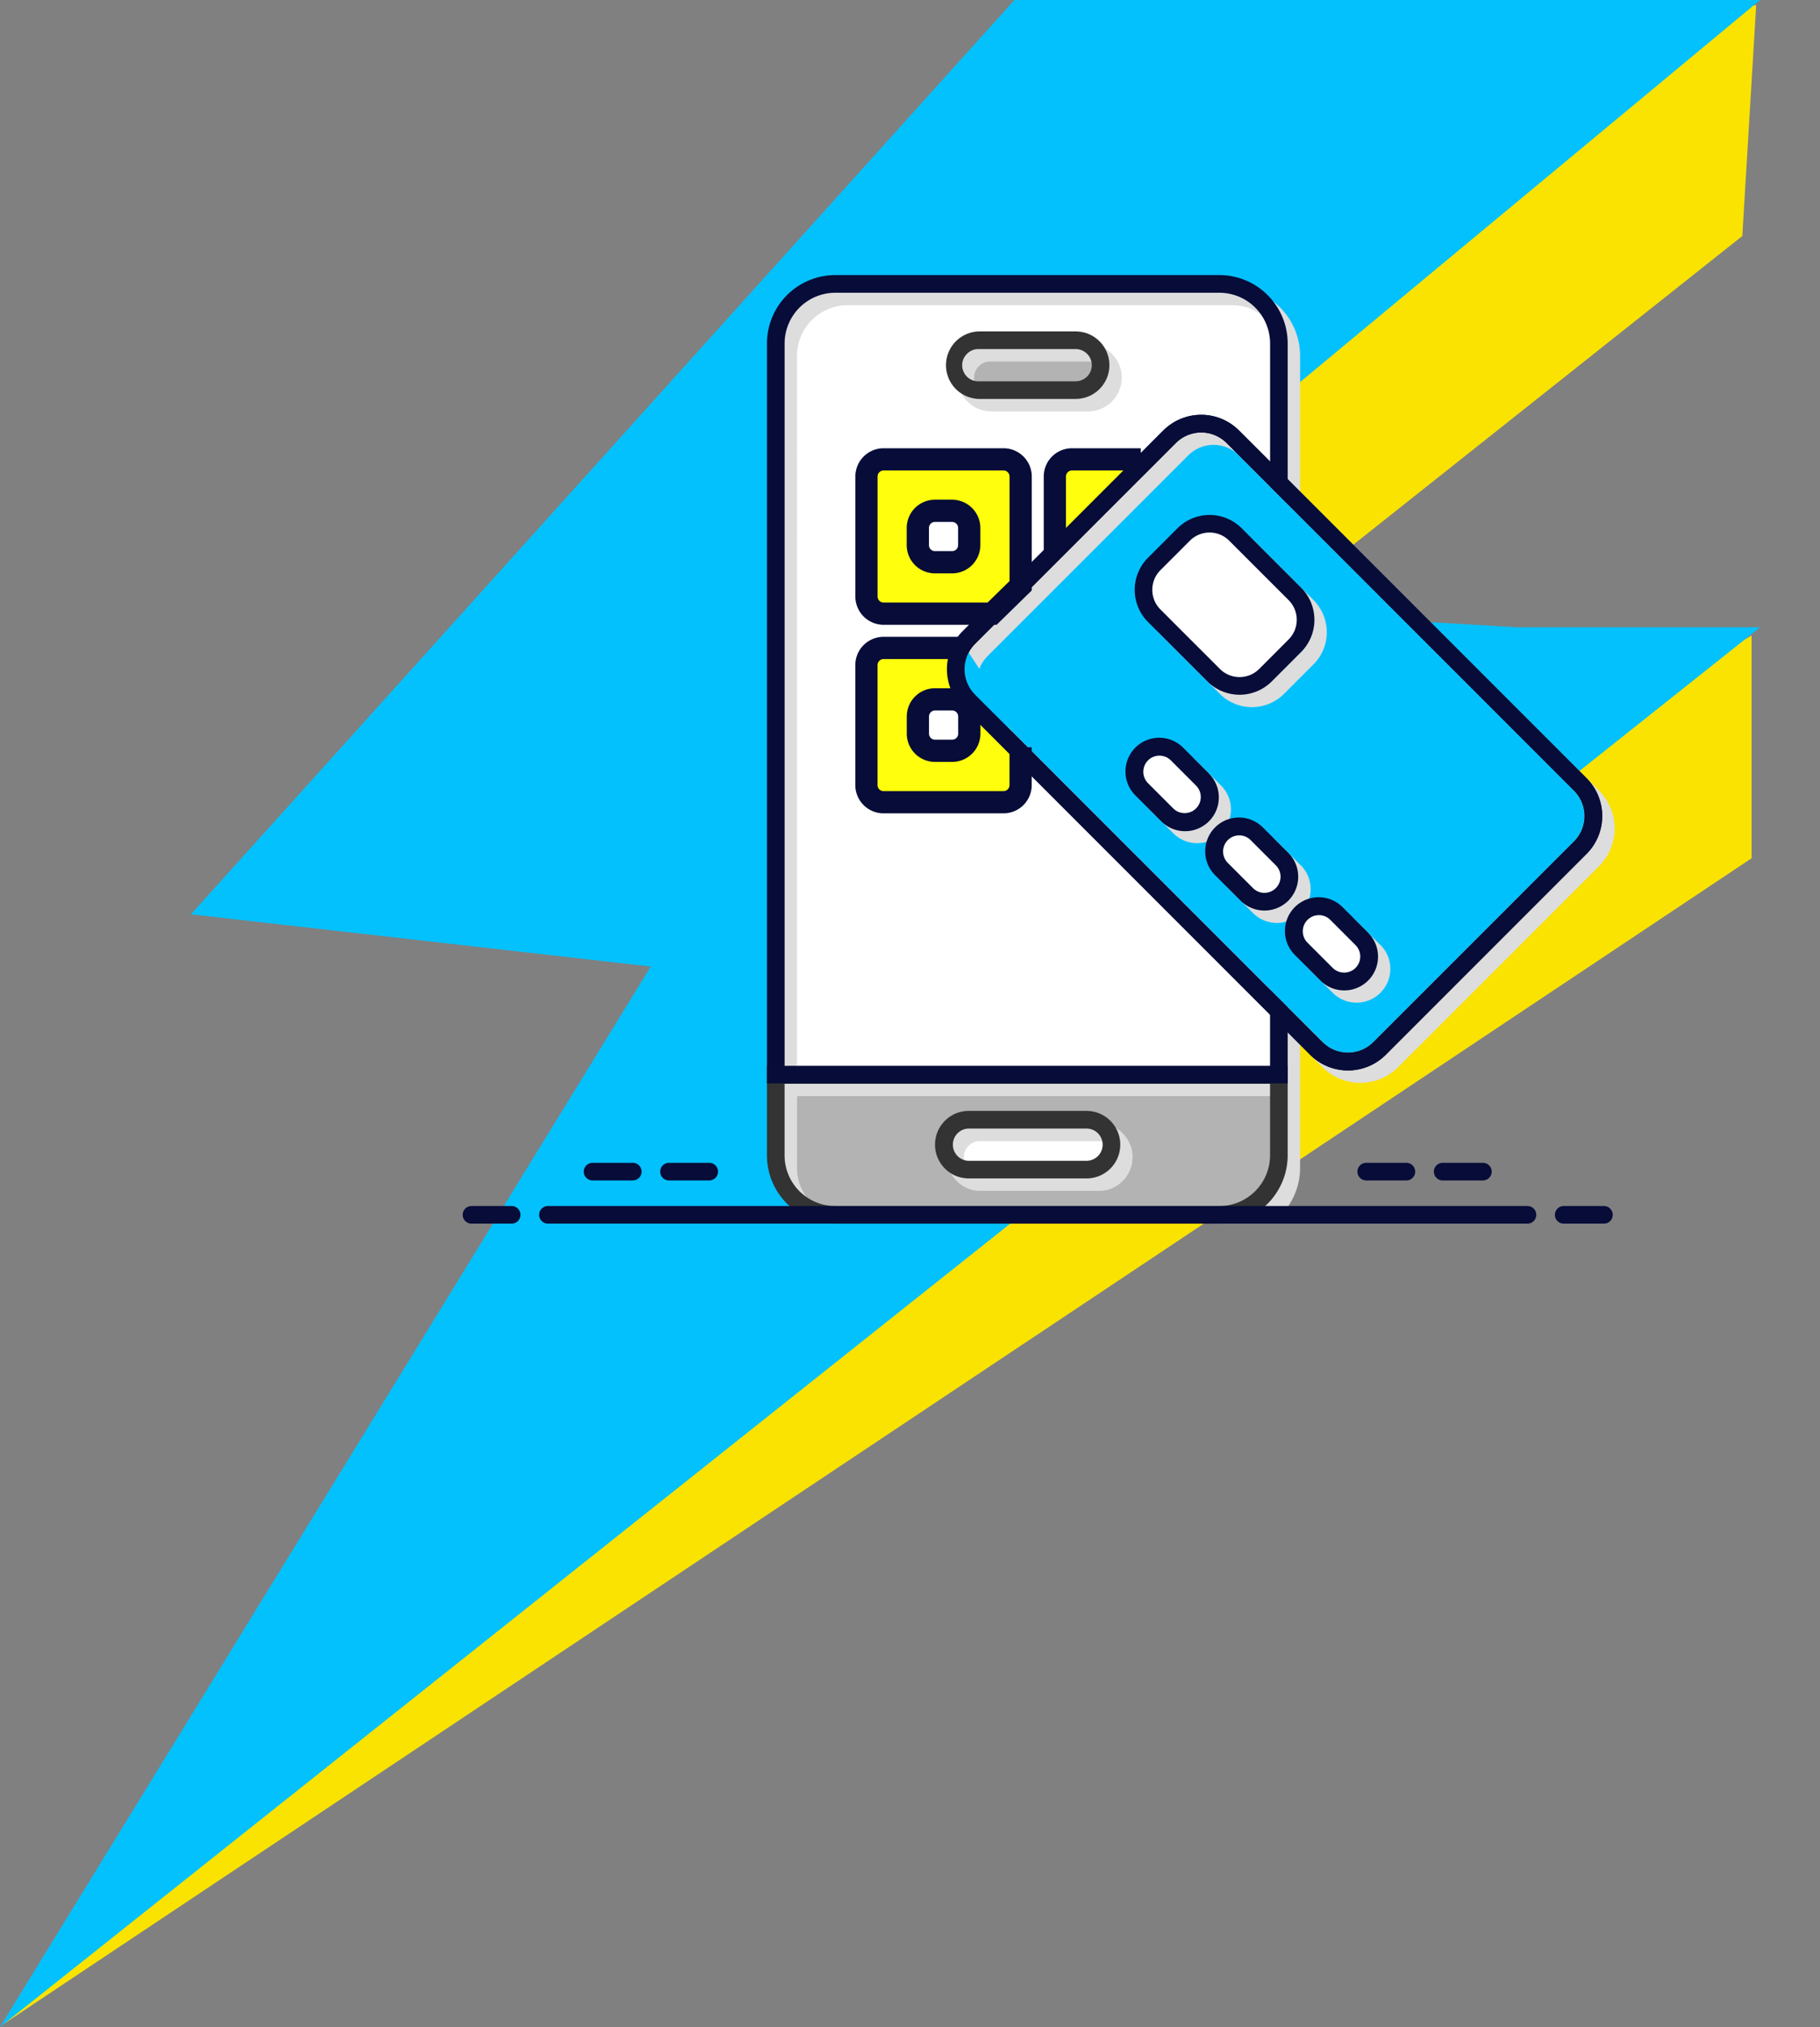 <svg xmlns="http://www.w3.org/2000/svg" xmlns:xlink="http://www.w3.org/1999/xlink" width="163.86" height="182.41" viewBox="0 0 163.86 182.41">
  <rect x="0" y="0" width="163.86" height="182.41" fill="#808080" stroke="none"/>
  <defs>
    <clipPath id="clip-path">
      <rect id="Rectangle_51311" data-name="Rectangle 51311" width="140.86" height="126.419" fill="none"/>
    </clipPath>
    <clipPath id="clip-path-2">
      <rect id="Rectangle_51297" data-name="Rectangle 51297" width="8.365" height="8.368" fill="none"/>
    </clipPath>
    <clipPath id="clip-path-3">
      <rect id="Rectangle_51296" data-name="Rectangle 51296" width="8.364" height="8.368" fill="none"/>
    </clipPath>
    <clipPath id="clip-path-6">
      <rect id="Rectangle_51301" data-name="Rectangle 51301" width="16.179" height="16.18" fill="none"/>
    </clipPath>
    <clipPath id="clip-path-7">
      <rect id="Rectangle_51300" data-name="Rectangle 51300" width="16.179" height="16.179" fill="none"/>
    </clipPath>
    <clipPath id="clip-path-8">
      <rect id="Rectangle_51303" data-name="Rectangle 51303" width="8.367" height="8.367" fill="none"/>
    </clipPath>
    <clipPath id="clip-path-9">
      <rect id="Rectangle_51302" data-name="Rectangle 51302" width="8.366" height="8.368" fill="none"/>
    </clipPath>
    <clipPath id="clip-path-10">
      <rect id="Rectangle_51305" data-name="Rectangle 51305" width="16.736" height="6.078" fill="none"/>
    </clipPath>
    <clipPath id="clip-path-11">
      <rect id="Rectangle_51304" data-name="Rectangle 51304" width="16.733" height="6.076" fill="none"/>
    </clipPath>
    <clipPath id="clip-path-12">
      <rect id="Rectangle_51307" data-name="Rectangle 51307" width="75.202" height="84.241" fill="none"/>
    </clipPath>
    <clipPath id="clip-path-14">
      <rect id="Rectangle_51309" data-name="Rectangle 51309" width="14.791" height="6.077" fill="none"/>
    </clipPath>
    <clipPath id="clip-path-15">
      <rect id="Rectangle_51308" data-name="Rectangle 51308" width="14.789" height="6.077" fill="none"/>
    </clipPath>
  </defs>
  <g id="Group_50069" data-name="Group 50069" transform="translate(-259.747 -432)">
    <g id="Group_50067" data-name="Group 50067" transform="translate(10047.901 72.762)">
      <g id="Group_50062" data-name="Group 50062" transform="translate(-9788.154 359.238)">
        <path id="Path_60821" data-name="Path 60821" d="M-10168.311-13621.343l157.327-104.875v-20.053l-85.214,50.623Z" transform="translate(10168.684 13803.454)" fill="#fae300"/>
        <path id="Path_60820" data-name="Path 60820" d="M-9906.863-13853.414l-44.783,35.518-28.109,4.076v-23.232l47.451-35.838,26.688-1.291Z" transform="translate(10063.729 13874.652)" fill="#fae300"/>
        <path id="Path_60817" data-name="Path 60817" d="M-10166.989-13614.988l158.47-125.961h-21.844l-43.123-2.521,64.967-53.928h-67.136l-74.146,82.279,41.4,4.7Z" transform="translate(10166.989 13797.398)" fill="#03c1fd"/>
      </g>
    </g>
    <g id="Group_50068" data-name="Group 50068" transform="translate(259.747 409.229)">
      <g id="Group_49928" data-name="Group 49928" transform="translate(23 27)" clip-path="url(#clip-path)">
        <g id="Group_49927" data-name="Group 49927">
          <g id="Group_50068-2" data-name="Group 50068">
            <path id="Path_60658" data-name="Path 60658" d="M138.058,79.2a3.211,3.211,0,0,1-.946,2.285L119.036,99.558a3.232,3.232,0,0,1-4.57,0l-3.14-3.14-1.587-1.587L83.18,68.272a3.235,3.235,0,0,1,0-4.57l18.075-18.075a3.235,3.235,0,0,1,4.57,0l31.287,31.287a3.211,3.211,0,0,1,.946,2.285" transform="translate(-18.392 -9.993)" fill="#01c1fd"/>
            <path id="Path_60659" data-name="Path 60659" d="M65.7,131.744a5.363,5.363,0,0,1-5.357-5.357v-7.232h45.3v7.232a5.363,5.363,0,0,1-5.357,5.357Z" transform="translate(-13.495 -26.649)" fill="#b3b3b3"/>
            <path id="Path_60660" data-name="Path 60660" d="M82.014,128.833a2.245,2.245,0,0,1,0-4.49H92.671a2.245,2.245,0,0,1,.085,4.49H82.014Z" transform="translate(-17.85 -27.809)" fill="#fff"/>
            <path id="Path_60661" data-name="Path 60661" d="M105.637,32.823V46.487l-4.709-4.709a3.235,3.235,0,0,0-4.57,0L78.284,59.853a3.235,3.235,0,0,0,0,4.57l26.56,26.56.793.793v6.845H60.34v-65.8A5.363,5.363,0,0,1,65.7,27.466h34.584a5.363,5.363,0,0,1,5.357,5.357" transform="translate(-13.495 -6.143)" fill="#fff"/>
            <path id="Path_60662" data-name="Path 60662" d="M138.61,78.648a3.989,3.989,0,0,0-1.165-2.525L111.1,49.778l-1.587-1.587-3.355-3.355a4.029,4.029,0,0,0-5.692,0L82.391,62.912a4.03,4.03,0,0,0,0,5.7L111.1,97.315l2.578,2.578a3.993,3.993,0,0,0,2.525,1.165c.106.009.214.013.321.013a4,4,0,0,0,2.846-1.179l18.076-18.075a4,4,0,0,0,1.178-2.845c0-.108,0-.215-.013-.321m-1.727,2.606L118.809,99.331a3.231,3.231,0,0,1-4.569,0h0l-2.025-2.025L111.1,96.189l-.47-.47L110.3,95.4l-.793-.793L84.067,69.159l-1.116-1.116a3.236,3.236,0,0,1,0-4.57L101.026,45.4a3.235,3.235,0,0,1,4.57,0l31.287,31.287a3.23,3.23,0,0,1,0,4.57" transform="translate(-18.163 -9.764)" fill="#ff6050"/>
            <g id="Group_49895" data-name="Group 49895" transform="translate(79.449 63.277)" style="mix-blend-mode: multiply;isolation: isolate">
              <g id="Group_49894" data-name="Group 49894">
                <g id="Group_49893" data-name="Group 49893" clip-path="url(#clip-path-2)">
                  <g id="Group_49892" data-name="Group 49892" transform="translate(0.001 0)">
                    <g id="Group_49891" data-name="Group 49891" clip-path="url(#clip-path-3)">
                      <path id="Path_60663" data-name="Path 60663" d="M109.814,84.686l-1.1-1.1-1.188-1.188a3.019,3.019,0,0,0-2.1-.89h-.047a3.04,3.04,0,0,0-2.148,5.187l1.173,1.173.009.009,1.108,1.108a3.038,3.038,0,1,0,4.3-4.3m-5.465-1.168a1.452,1.452,0,0,1,2.053,0l1.174,1.174,1.116,1.117a1.269,1.269,0,0,1,.092.1,1.452,1.452,0,0,1-2.043,2.044c-.036-.029-.07-.061-.1-.093l-2.291-2.291a1.451,1.451,0,0,1,0-2.052h0" transform="translate(-102.338 -81.505)" fill="#ddd"/>
                    </g>
                  </g>
                </g>
              </g>
            </g>
            <g id="Group_49900" data-name="Group 49900" transform="translate(86.629 70.456)" style="mix-blend-mode: multiply;isolation: isolate">
              <g id="Group_49899" data-name="Group 49899">
                <g id="Group_49898" data-name="Group 49898" clip-path="url(#clip-path-3)">
                  <g id="Group_49897" data-name="Group 49897" transform="translate(0 0)">
                    <g id="Group_49896" data-name="Group 49896" clip-path="url(#clip-path-3)">
                      <path id="Path_60664" data-name="Path 60664" d="M119.061,93.934l-2.29-2.291a3.019,3.019,0,0,0-2.1-.89h-.046a3.04,3.04,0,0,0-2.149,5.187l1.174,1.174,1.116,1.117a3.039,3.039,0,0,0,4.3-4.3M113.6,92.769a1.451,1.451,0,0,1,2.052,0l0,0,1.173,1.173,1.117,1.117a1.15,1.15,0,0,1,.092.1,1.452,1.452,0,0,1-2.043,2.044c-.036-.029-.07-.061-.1-.093l-2.291-2.291a1.452,1.452,0,0,1,0-2.053" transform="translate(-111.585 -90.753)" fill="#ddd"/>
                    </g>
                  </g>
                </g>
              </g>
            </g>
            <g id="Group_49905" data-name="Group 49905" transform="translate(80.278 43.225)" style="mix-blend-mode: multiply;isolation: isolate">
              <g id="Group_49904" data-name="Group 49904">
                <g id="Group_49903" data-name="Group 49903" clip-path="url(#clip-path-6)">
                  <g id="Group_49902" data-name="Group 49902" transform="translate(0 0.001)">
                    <g id="Group_49901" data-name="Group 49901" clip-path="url(#clip-path-7)">
                      <path id="Path_60665" data-name="Path 60665" d="M118.388,62.225l-1.117-1.117-4.232-4.233-.015-.014a4.059,4.059,0,0,0-2.538-1.169c-.113-.009-.227-.014-.34-.014a4.063,4.063,0,0,0-2.892,1.2L104.6,59.528a4.063,4.063,0,0,0-1.2,2.892c0,.114,0,.227.014.339a4.055,4.055,0,0,0,1.184,2.553l4.232,4.232.019.018,1.1,1.1a4.093,4.093,0,0,0,5.784,0l2.652-2.652a4.094,4.094,0,0,0,0-5.784m-5.544,8.045a2.493,2.493,0,0,1-1.77-.731l-5.349-5.349-.022-.023a2.5,2.5,0,0,1,.022-3.518L108.375,58a2.5,2.5,0,0,1,3.54,0l5.349,5.349a2.5,2.5,0,0,1,0,3.539h0l-2.651,2.652a2.493,2.493,0,0,1-1.77.731" transform="translate(-103.404 -55.678)" fill="#ddd"/>
                    </g>
                  </g>
                </g>
              </g>
            </g>
            <g id="Group_49910" data-name="Group 49910" transform="translate(93.806 77.635)" style="mix-blend-mode: multiply;isolation: isolate">
              <g id="Group_49909" data-name="Group 49909">
                <g id="Group_49908" data-name="Group 49908" clip-path="url(#clip-path-8)">
                  <g id="Group_49907" data-name="Group 49907" transform="translate(0.001 0)">
                    <g id="Group_49906" data-name="Group 49906" clip-path="url(#clip-path-9)">
                      <path id="Path_60666" data-name="Path 60666" d="M128.308,103.18l-1.117-1.116-1.174-1.174-.018-.018a3.018,3.018,0,0,0-2.084-.872h-.047a3.039,3.039,0,0,0-3.039,3.039v.045a3.021,3.021,0,0,0,.89,2.1l1.173,1.173,1.117,1.117a3.039,3.039,0,0,0,4.3-4.3m-2.149,3.6a1.447,1.447,0,0,1-.923-.331,1.313,1.313,0,0,1-.1-.094l-2.29-2.29a1.452,1.452,0,1,1,2.012-2.094l.041.041,1.174,1.174,1.116,1.117a1.148,1.148,0,0,1,.092.1,1.452,1.452,0,0,1-1.119,2.376" transform="translate(-120.831 -99.999)" fill="#ddd"/>
                    </g>
                  </g>
                </g>
              </g>
            </g>
            <path id="Path_60667" data-name="Path 60667" d="M83.243,38.481a2.245,2.245,0,1,1-.082-4.49h8.794a2.245,2.245,0,0,1,0,4.49Z" transform="translate(-18.106 -7.602)" fill="#b3b3b3"/>
            <path id="Path_60668" data-name="Path 60668" d="M106.446,87.859a2.232,2.232,0,0,1-1.588-.658l-2.29-2.29a2.245,2.245,0,0,1,3.107-3.242l.068.068,2.29,2.291a2.245,2.245,0,0,1-1.588,3.832" transform="translate(-22.785 -18.126)" fill="#fff"/>
            <path id="Path_60669" data-name="Path 60669" d="M115.7,97.117a2.232,2.232,0,0,1-1.588-.658l-2.291-2.291A2.245,2.245,0,0,1,115,90.994l2.29,2.29a2.245,2.245,0,0,1-1.588,3.833" transform="translate(-24.862 -20.204)" fill="#fff"/>
            <path id="Path_60670" data-name="Path 60670" d="M111.634,69.855a3.273,3.273,0,0,1-2.329-.964l-5.349-5.349a3.3,3.3,0,0,1,0-4.662l2.652-2.652a3.3,3.3,0,0,1,4.662,0l5.349,5.349a3.3,3.3,0,0,1,0,4.662l-2.652,2.652a3.273,3.273,0,0,1-2.329.964" transform="translate(-23.034 -12.359)" fill="#fff"/>
            <path id="Path_60671" data-name="Path 60671" d="M124.949,106.364a2.23,2.23,0,0,1-1.587-.658l-2.291-2.29a2.245,2.245,0,1,1,3.175-3.175l2.291,2.29a2.245,2.245,0,0,1-1.588,3.833" transform="translate(-26.931 -22.272)" fill="#fff"/>
            <g id="Group_49915" data-name="Group 49915" transform="translate(62.241 96.858)" style="mix-blend-mode: multiply;isolation: isolate">
              <g id="Group_49914" data-name="Group 49914">
                <g id="Group_49913" data-name="Group 49913" clip-path="url(#clip-path-10)">
                  <g id="Group_49912" data-name="Group 49912" transform="translate(0.003 0)">
                    <g id="Group_49911" data-name="Group 49911" clip-path="url(#clip-path-11)">
                      <path id="Path_60672" data-name="Path 60672" d="M95.385,125.167a3.02,3.02,0,0,0-1.475-.405H83.21a3.042,3.042,0,0,0-3.039,3.039v.043a3.041,3.041,0,0,0,3.039,3H93.867a3.038,3.038,0,0,0,1.516-5.667m-1.516,4.084H83.21a1.451,1.451,0,1,1,0-2.9H93.867a1.469,1.469,0,0,1,.3.032,1.452,1.452,0,0,1-.3,2.873" transform="translate(-80.173 -124.76)" fill="#ddd"/>
                    </g>
                  </g>
                </g>
              </g>
            </g>
            <g id="Group_49920" data-name="Group 49920" transform="translate(47.168 21.645)" style="mix-blend-mode: multiply;isolation: isolate">
              <g id="Group_49919" data-name="Group 49919">
                <g id="Group_49918" data-name="Group 49918" clip-path="url(#clip-path-12)">
                  <g id="Group_49917" data-name="Group 49917" transform="translate(0)">
                    <g id="Group_49916" data-name="Group 49916" clip-path="url(#clip-path-12)">
                      <path id="Path_60673" data-name="Path 60673" d="M101.021,41.868a3.235,3.235,0,0,0-4.57,0L78.376,59.943a3.235,3.235,0,0,0,0,4.57l1.116,1.116a3.235,3.235,0,0,1,0-4.569L97.567,42.985a3.235,3.235,0,0,1,4.57,0Zm33.525,31.281-1.116-1.116-25.79-25.79V34.031a6.145,6.145,0,0,0-6.141-6.15H66.906a6.157,6.157,0,0,0-6.15,6.15v73.055a6.128,6.128,0,0,0,1.058,3.446q.106.155.222.307a6.167,6.167,0,0,0,1.339,1.281H105.02a6.216,6.216,0,0,0,1.561-1.587,6.116,6.116,0,0,0,1.058-3.446V96.021l2.019,2.019a4.817,4.817,0,0,0,6.813,0h0l18.076-18.076a4.819,4.819,0,0,0,0-6.814M113.065,97.864a3.21,3.21,0,0,1-2.285-.946L109.663,95.8l-2.022-2.022-1.116-1.117-.47-.47-.324-.324-.793-.793L79.493,65.629a3.235,3.235,0,0,1,0-4.569L97.569,42.986a3.235,3.235,0,0,1,4.57,0l31.287,31.287a3.232,3.232,0,0,1,0,4.57L115.35,96.917a3.211,3.211,0,0,1-2.285.946M62.344,34.032a4.569,4.569,0,0,1,4.563-4.563h34.584a4.53,4.53,0,0,1,2.619.828,4.58,4.58,0,0,1,1.579,1.946,4.53,4.53,0,0,1,.366,1.789V44.657l-2.795-2.795a4.822,4.822,0,0,0-6.814,0L78.371,59.938a4.823,4.823,0,0,0,0,6.814l27.682,27.682v4.6H62.345Zm4.563,77.621a4.568,4.568,0,0,1-4.563-4.563v-6.438h43.709v6.438a4.569,4.569,0,0,1-4.563,4.563Z" transform="translate(-60.756 -27.881)" fill="#ddd"/>
                    </g>
                  </g>
                </g>
              </g>
            </g>
            <g id="Group_49925" data-name="Group 49925" transform="translate(63.213 26.712)" style="mix-blend-mode: multiply;isolation: isolate">
              <g id="Group_49924" data-name="Group 49924">
                <g id="Group_49923" data-name="Group 49923" clip-path="url(#clip-path-14)">
                  <g id="Group_49922" data-name="Group 49922" transform="translate(0.003)">
                    <g id="Group_49921" data-name="Group 49921" clip-path="url(#clip-path-15)">
                      <path id="Path_60674" data-name="Path 60674" d="M94.693,34.813a3.02,3.02,0,0,0-1.475-.405H84.463a3.042,3.042,0,0,0-3.039,3.038v.043a3.04,3.04,0,0,0,3.039,3h8.712a3.038,3.038,0,0,0,1.515-5.667M93.175,38.9H84.463A1.452,1.452,0,1,1,84.4,36h8.779a1.451,1.451,0,0,1,0,2.9" transform="translate(-81.426 -34.407)" fill="#ddd"/>
                    </g>
                  </g>
                </g>
              </g>
            </g>
            <path id="Path_60675" data-name="Path 60675" d="M59.317,118.133v8.025a6.134,6.134,0,0,0,2.031,4.563c.119.106.241.209.366.306a6.116,6.116,0,0,0,3.752,1.281h34.584a6.157,6.157,0,0,0,6.15-6.15v-8.025Zm3.533,11.761a4.558,4.558,0,0,1-1.946-3.736V119.72h43.709v6.438a4.569,4.569,0,0,1-4.563,4.563H65.467a4.538,4.538,0,0,1-2.617-.828" transform="translate(-13.266 -26.42)" fill="#333"/>
            <path id="Path_60676" data-name="Path 60676" d="M95.069,124.844a3.04,3.04,0,0,0-2.633-1.523H81.78a3.039,3.039,0,0,0,0,6.077H92.437a3.037,3.037,0,0,0,2.633-4.553m-13.29,2.966a1.452,1.452,0,0,1,0-2.9H92.437a1.451,1.451,0,0,1,1.419,1.149,1.417,1.417,0,0,1,.032.3,1.451,1.451,0,0,1-1.451,1.451Z" transform="translate(-17.614 -27.581)" fill="#333"/>
            <path id="Path_60677" data-name="Path 60677" d="M104.921,28.84a6.143,6.143,0,0,0-4.869-2.4H65.467a6.157,6.157,0,0,0-6.15,6.15v66.59H106.2V92.338l-.47-.47-.324-.324-.793-.793V97.6H60.907v-65A4.569,4.569,0,0,1,65.47,28.03h34.584a4.568,4.568,0,0,1,4.563,4.563v12.87L106.2,47.05V32.593a6.114,6.114,0,0,0-1.281-3.753" transform="translate(-13.266 -5.914)" fill="#070c38"/>
            <path id="Path_60678" data-name="Path 60678" d="M137.777,75.335l-25.79-25.79-5.5-5.5a4.822,4.822,0,0,0-6.814,0L81.6,62.124a4.823,4.823,0,0,0,0,6.814l31.287,31.287a4.818,4.818,0,0,0,6.814,0l18.076-18.076a4.818,4.818,0,0,0,0-6.813M114.009,99.1l-2.022-2.022-1.117-1.116-.47-.47-.324-.323-.793-.793L83.839,68.933l-1.116-1.116a3.236,3.236,0,0,1,0-4.57L100.8,45.173a3.235,3.235,0,0,1,4.57,0L136.656,76.46a3.23,3.23,0,0,1,0,4.57L118.581,99.1a3.23,3.23,0,0,1-4.568,0h0" transform="translate(-17.935 -9.536)" fill="#070c38"/>
            <path id="Path_60679" data-name="Path 60679" d="M94.38,34.491a3.041,3.041,0,0,0-2.633-1.522H83.034a3.039,3.039,0,0,0,0,6.076h8.712a3.038,3.038,0,0,0,2.633-4.554M83.035,37.459a1.451,1.451,0,1,1,0-2.9h8.712a1.452,1.452,0,0,1,1.42,1.148,1.469,1.469,0,0,1,.032.3,1.452,1.452,0,0,1-1.452,1.451Z" transform="translate(-17.902 -7.374)" fill="#333"/>
            <path id="Path_60680" data-name="Path 60680" d="M108.394,83.267l-.014-.014-1.174-1.174-1.116-1.117a3.039,3.039,0,0,0-4.3,4.3l1.117,1.117,1.173,1.174.009.009a3.038,3.038,0,1,0,4.3-4.292m-2.162,3.586a1.445,1.445,0,0,1-1.026-.425l-1.174-1.174-1.116-1.116a1.452,1.452,0,0,1,2.053-2.053l1.117,1.117,1.174,1.174a1.451,1.451,0,0,1-1.026,2.477" transform="translate(-22.571 -17.912)" fill="#070c38"/>
            <path id="Path_60681" data-name="Path 60681" d="M117.628,92.5l-2.291-2.291a3.039,3.039,0,0,0-4.3,4.3l1.116,1.117L113.33,96.8a3.039,3.039,0,0,0,4.3-4.3m-2.149,3.6a1.446,1.446,0,0,1-1.026-.425L113.278,94.5l-1.116-1.117a1.452,1.452,0,0,1,2.053-2.053l1.117,1.117,1.174,1.173a1.451,1.451,0,0,1,0,2.052h0a1.445,1.445,0,0,1-1.026.425" transform="translate(-24.639 -19.98)" fill="#070c38"/>
            <path id="Path_60682" data-name="Path 60682" d="M116.949,60.787,112.7,56.54l-1.1-1.1a4.09,4.09,0,0,0-5.784,0l-2.652,2.651a4.091,4.091,0,0,0,0,5.785l5.349,5.349.019.018a4.093,4.093,0,0,0,5.766-.018l2.651-2.652a4.094,4.094,0,0,0,0-5.784M109.636,68.1,105.4,63.867l-.022-.023-1.095-1.095a2.5,2.5,0,0,1,0-3.539h0l2.651-2.652a2.5,2.5,0,0,1,3.54,0l5.349,5.349a2.506,2.506,0,0,1,0,3.54L113.176,68.1a2.505,2.505,0,0,1-3.539,0" transform="translate(-22.805 -12.131)" fill="#070c38"/>
            <path id="Path_60683" data-name="Path 60683" d="M126.87,101.737l-1.192-1.192-1.1-1.1a3.038,3.038,0,1,0-4.3,4.3l2.29,2.291a3.039,3.039,0,0,0,4.368-4.226l-.071-.071m-2.148,3.6a1.449,1.449,0,0,1-1.026-.425l-2.291-2.29a1.452,1.452,0,0,1,2.053-2.053l2.29,2.291a1.451,1.451,0,0,1-1.026,2.478" transform="translate(-26.702 -22.042)" fill="#070c38"/>
            <path id="Path_60684" data-name="Path 60684" d="M122.671,135.14a.794.794,0,0,1-.793.793H33.7a.793.793,0,0,1-.012-1.587h88.192a.794.794,0,0,1,.793.793" transform="translate(-7.358 -30.047)" fill="#070c38"/>
            <path id="Path_60685" data-name="Path 60685" d="M28.443,135.934H24.829a.793.793,0,0,1,0-1.587h3.614a.793.793,0,0,1,0,1.587" transform="translate(-5.377 -30.047)" fill="#070c38"/>
            <path id="Path_60686" data-name="Path 60686" d="M51.351,130.925H47.737a.793.793,0,0,1-.012-1.587h3.626a.793.793,0,0,1,0,1.587" transform="translate(-10.498 -28.926)" fill="#070c38"/>
            <path id="Path_60687" data-name="Path 60687" d="M42.483,130.925H38.869a.793.793,0,0,1,0-1.587h3.614a.793.793,0,0,1,.012,1.587Z" transform="translate(-8.517 -28.926)" fill="#070c38"/>
            <path id="Path_60688" data-name="Path 60688" d="M132.2,130.925H128.59a.793.793,0,0,1,0-1.587H132.2a.793.793,0,0,1,0,1.587" transform="translate(-28.583 -28.926)" fill="#070c38"/>
            <path id="Path_60689" data-name="Path 60689" d="M141.073,130.925h-3.614a.793.793,0,1,1-.012-1.587h3.626a.793.793,0,0,1,0,1.587" transform="translate(-30.564 -28.926)" fill="#070c38"/>
            <path id="Path_60690" data-name="Path 60690" d="M155.111,135.934h-3.616a.793.793,0,0,1-.012-1.587h3.626a.793.793,0,0,1,0,1.587" transform="translate(-33.703 -30.047)" fill="#070c38"/>
            <path id="Path_60691" data-name="Path 60691" d="M82.169,61.686H72.4a1.543,1.543,0,0,1-1.543-1.543v-10.8A1.543,1.543,0,0,1,72.395,47.8h10.8a1.543,1.543,0,0,1,1.543,1.543h0v9.831ZM75.48,53.974a1.543,1.543,0,0,1,1.542-1.543h1.543a1.543,1.543,0,0,1,1.543,1.542v1.543a1.543,1.543,0,0,1-1.543,1.543H77.022a1.543,1.543,0,0,1-1.542-1.543Z" transform="translate(-15.846 -10.691)" fill="#fffe0c" fill-rule="evenodd"/>
            <path id="Path_60692" data-name="Path 60692" d="M82.169,61.686H72.4a1.543,1.543,0,0,1-1.543-1.543v-10.8A1.543,1.543,0,0,1,72.395,47.8h10.8a1.543,1.543,0,0,1,1.543,1.543h0v9.831ZM75.48,53.974a1.543,1.543,0,0,1,1.542-1.543h1.543a1.543,1.543,0,0,1,1.543,1.542v1.543a1.543,1.543,0,0,1-1.543,1.543H77.022a1.543,1.543,0,0,1-1.542-1.543Z" transform="translate(-15.846 -10.691)" fill="none" stroke="#070c38" stroke-width="2"/>
            <path id="Path_60693" data-name="Path 60693" d="M84.734,78.6V82a1.543,1.543,0,0,1-1.543,1.543H72.4A1.543,1.543,0,0,1,70.853,82V71.2A1.543,1.543,0,0,1,72.4,69.658h7.229m-2.6,4.627a1.543,1.543,0,0,0-1.543,1.543v1.542a1.543,1.543,0,0,0,1.543,1.543h1.543a1.543,1.543,0,0,0,1.543-1.543V75.827a1.543,1.543,0,0,0-1.543-1.543Z" transform="translate(-15.846 -15.579)" fill="#fffe0c" fill-rule="evenodd"/>
            <path id="Path_60694" data-name="Path 60694" d="M84.734,78.6V82a1.543,1.543,0,0,1-1.543,1.543H72.4A1.543,1.543,0,0,1,70.853,82V71.2A1.543,1.543,0,0,1,72.4,69.658h7.229m-2.6,4.627a1.543,1.543,0,0,0-1.543,1.543v1.542a1.543,1.543,0,0,0,1.543,1.543h1.543a1.543,1.543,0,0,0,1.543-1.543V75.827a1.543,1.543,0,0,0-1.543-1.543Z" transform="translate(-15.846 -15.579)" fill="none" stroke="#070c38" stroke-width="2"/>
            <path id="Path_60695" data-name="Path 60695" d="M100.439,47.8H94.248a1.543,1.543,0,0,0-1.543,1.543v6.647" transform="translate(-20.733 -10.691)" fill="#fffe0c" fill-rule="evenodd"/>
            <path id="Path_60696" data-name="Path 60696" d="M100.439,47.8H94.248a1.543,1.543,0,0,0-1.543,1.543v6.647" transform="translate(-20.733 -10.691)" fill="none" stroke="#070c38" stroke-width="2"/>
            <path id="Path_60697" data-name="Path 60697" d="M82.367,70l-.731,2.552,1.72,2.506,3.238,2.772-2.926-5.854Z" transform="translate(-18.258 -15.656)" fill="#01c1fd" fill-rule="evenodd"/>
            <path id="Path_60698" data-name="Path 60698" d="M137.777,75.335l-25.79-25.79-5.5-5.5a4.822,4.822,0,0,0-6.814,0L81.6,62.124a4.823,4.823,0,0,0,0,6.814l31.287,31.287a4.818,4.818,0,0,0,6.814,0l18.076-18.076a4.818,4.818,0,0,0,0-6.813M114.009,99.1l-2.022-2.022-1.117-1.116-.47-.47-.324-.323-.793-.793L83.839,68.933l-1.116-1.116a3.236,3.236,0,0,1,0-4.57L100.8,45.173a3.235,3.235,0,0,1,4.57,0L136.656,76.46a3.23,3.23,0,0,1,0,4.57L118.581,99.1a3.23,3.23,0,0,1-4.568,0h0" transform="translate(-17.935 -9.536)" fill="#070c38"/>
          </g>
        </g>
      </g>
    </g>
  </g>
</svg>
